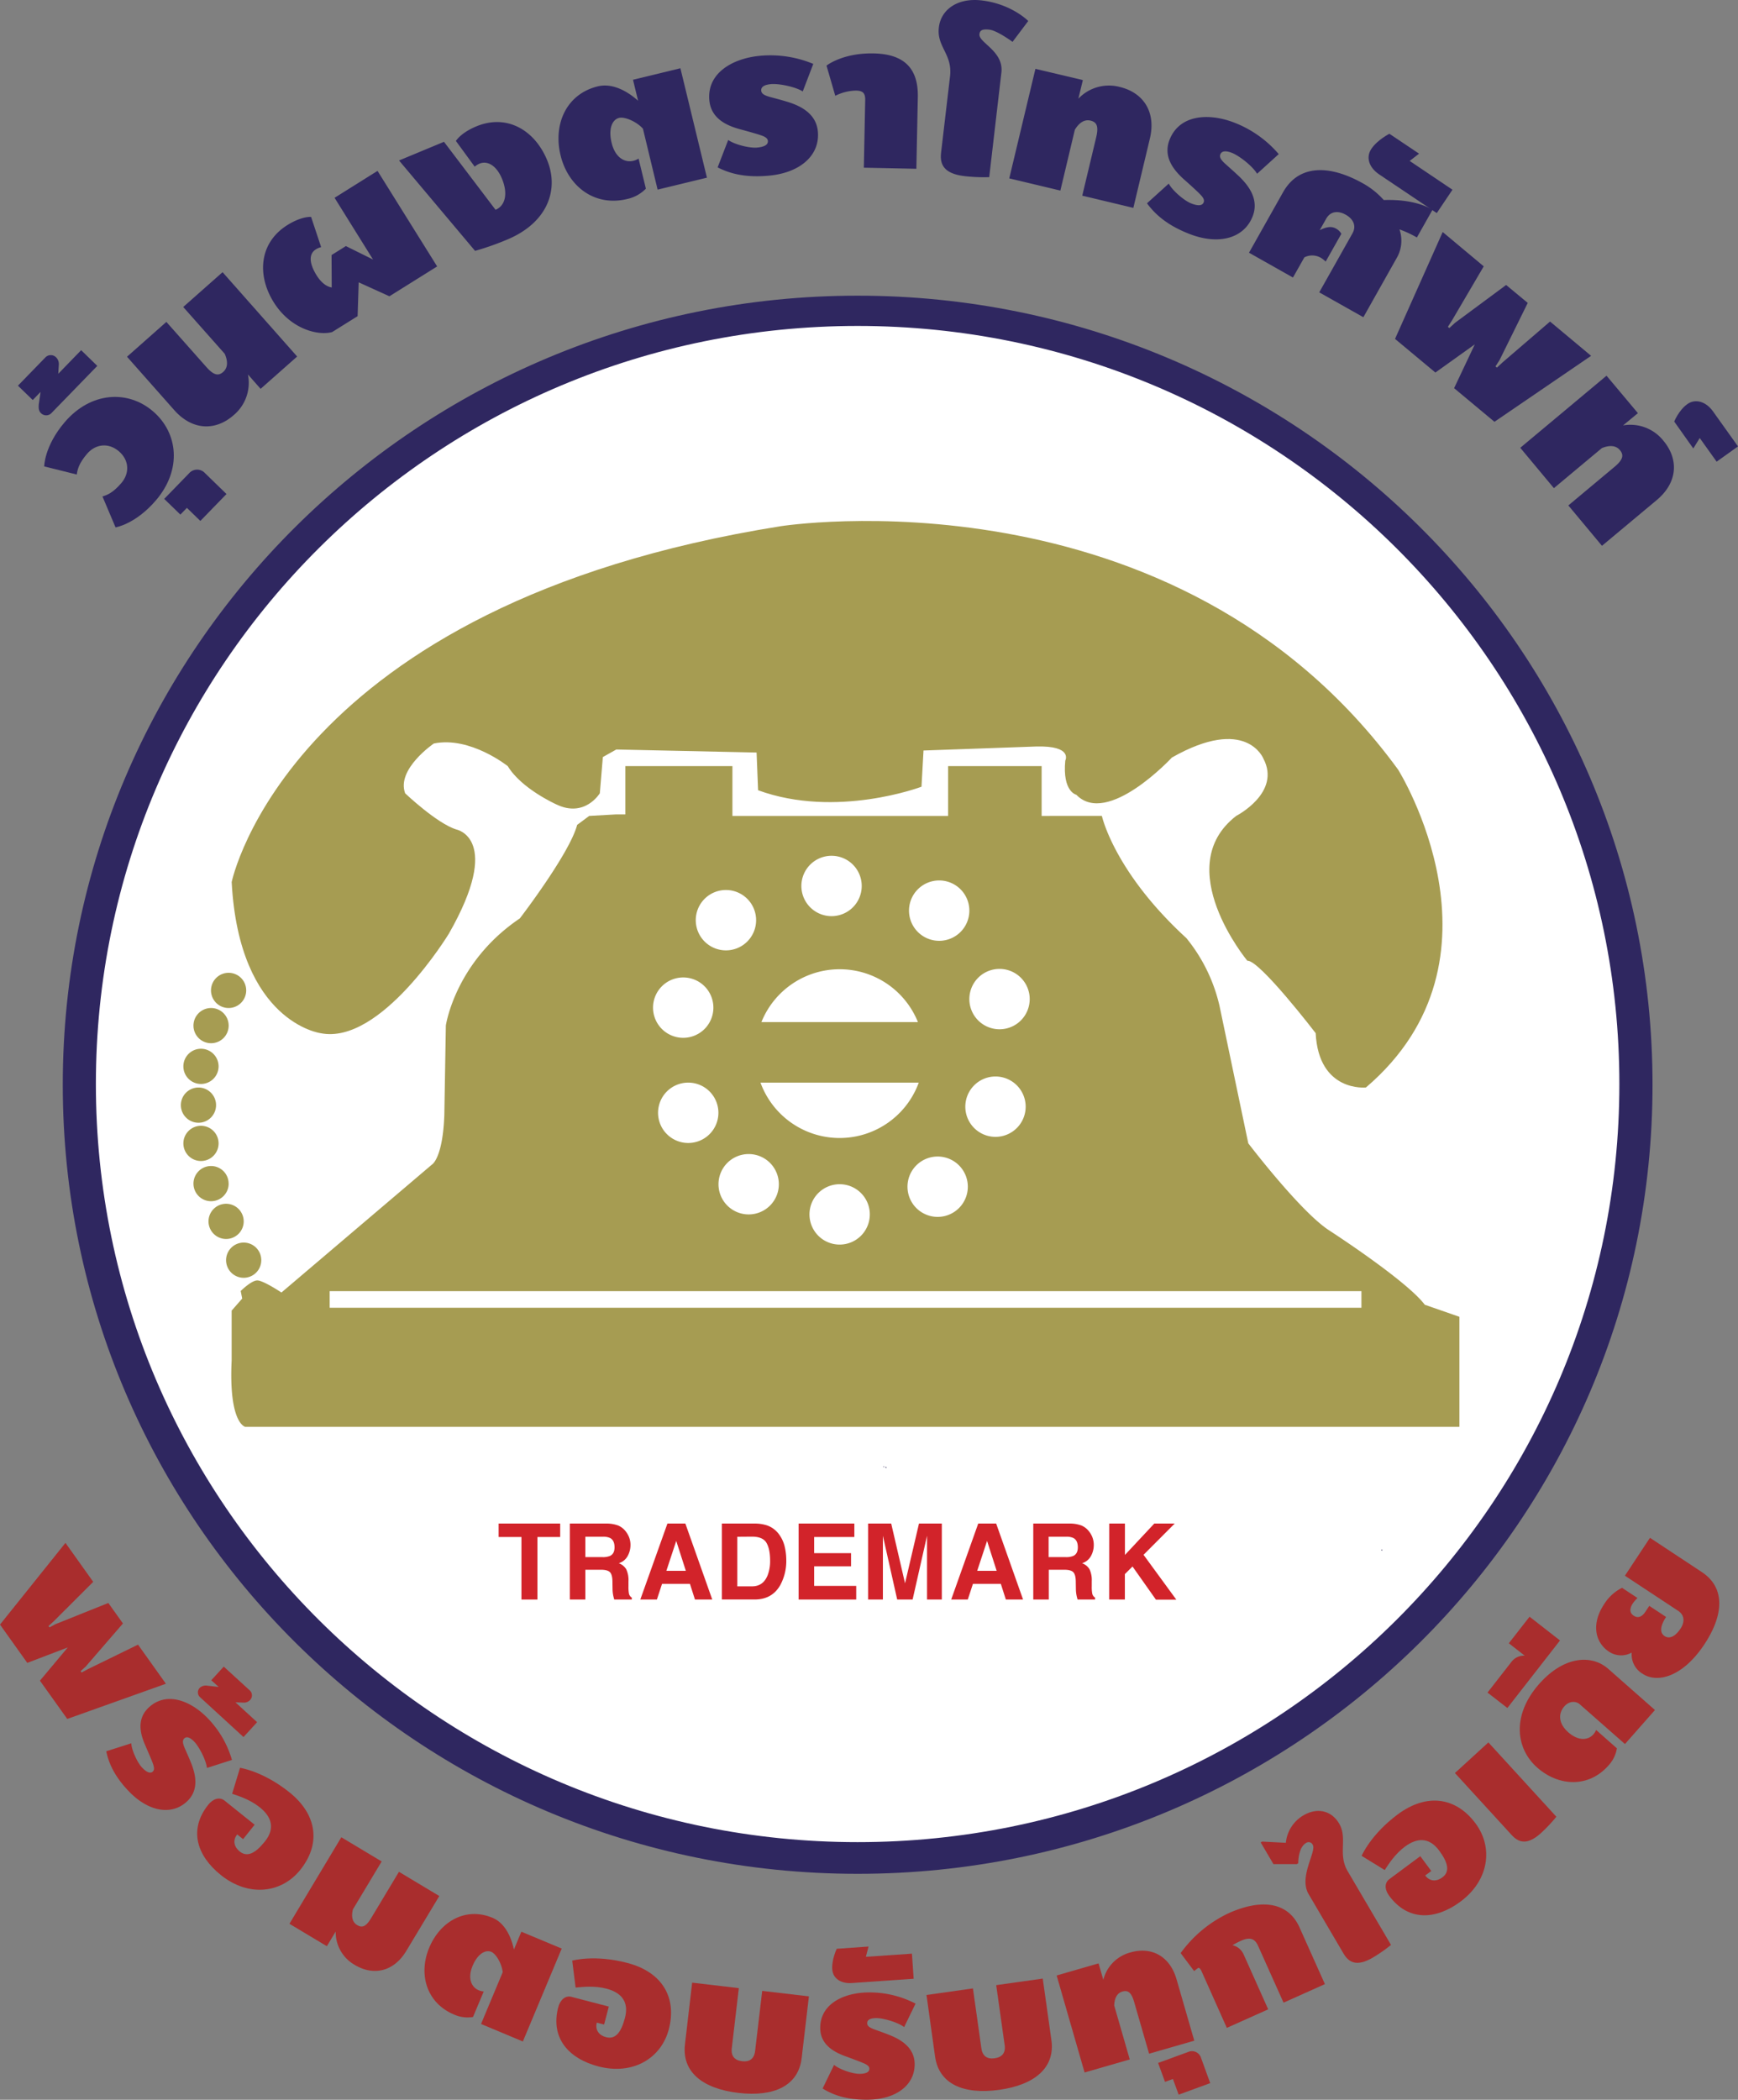 <svg xmlns="http://www.w3.org/2000/svg" viewBox="0 0 775.27 936.43"><rect x="0" y="0" width="775.27" height="936.43" fill="#808080" stroke="none"/><defs><style>.cls-1{fill:#fff;}.cls-2{fill:#2f2760;}.cls-3{fill:#a69c52;}.cls-4{fill:#171144;fill-rule:evenodd;}.cls-5{fill:#d2232a;}.cls-6{fill:#a92d2d;}</style></defs><title>Asset 2</title><g id="Layer_2" data-name="Layer 2"><g id="Layer_1-2" data-name="Layer 1"><ellipse class="cls-1" cx="382.55" cy="483.76" rx="344.53" ry="341.92"/><path class="cls-2" d="M382.55,131.86C186.72,131.86,28,289.4,28,483.75S186.72,835.66,382.55,835.66,737.14,678.11,737.14,483.75,578.39,131.86,382.55,131.86m0,689.67c-187.65,0-339.78-151.38-339.78-338.08S194.9,145.36,382.55,145.36s339.8,151.37,339.8,338.09S570.21,821.53,382.55,821.53"/><path class="cls-3" d="M103.32,393.47s25.13-123.82,244.92-158.8c0,0,175.84-27.8,275.42,108.56,0,0,52.93,84.33-14.36,141.75,0,0-21.07,2.24-22.42-24.23,0,0-25.12-32.75-30.5-32.3,0,0-34.55-41.72-4.94-64.59,0,0,20.18-10.32,12.11-25.57,0,0-7.62-19.29-40.81-.45,0,0-28.71,31-42.62,16.6,0,0-6.28-1.34-4.93-15.25,0,0,3.58-6.73-13-6.28l-50.24,1.79-.9,16.15s-37.91,14.35-72.89,1.57l-.67-16.82-62.58-1.35-6,3.37-1.35,16.15s-6.73,11.17-19.51,4.91c0,0-15.48-6.93-21.54-17,0,0-16.82-13.46-33-10.1,0,0-16.82,11.45-12.78,22.21,0,0,14.13,13.45,22.87,16.14,0,0,20.87,4-3.36,46.43,0,0-30.27,49.79-57.19,44.41,0,0-36.33-4.71-39.7-67.28"/><path class="cls-3" d="M109.82,441.69a7.85,7.85,0,1,1-7.84-7.85,7.84,7.84,0,0,1,7.84,7.85"/><path class="cls-3" d="M102,457.39a7.85,7.85,0,1,1-7.85-7.85,7.85,7.85,0,0,1,7.85,7.85"/><path class="cls-3" d="M97.5,475.56a7.85,7.85,0,1,1-7.85-7.85,7.85,7.85,0,0,1,7.85,7.85"/><path class="cls-3" d="M96.38,492.87A7.85,7.85,0,1,1,88.52,485a7.85,7.85,0,0,1,7.86,7.85"/><path class="cls-3" d="M97.5,509.92a7.85,7.85,0,1,1-7.85-7.85,7.84,7.84,0,0,1,7.85,7.85"/><path class="cls-3" d="M102,527.86A7.85,7.85,0,1,1,94.13,520a7.84,7.84,0,0,1,7.85,7.84"/><path class="cls-3" d="M108.71,544.69a7.85,7.85,0,1,1-7.85-7.85,7.86,7.86,0,0,1,7.85,7.85"/><path class="cls-3" d="M116.55,562a7.85,7.85,0,1,1-7.84-7.85,7.83,7.83,0,0,1,7.84,7.85"/><path class="cls-3" d="M635.55,581.87c-8.08-10.78-42.4-33-42.4-33-12.78-8.08-36.33-39-36.33-39L544,448.64a74,74,0,0,0-14.8-30.28c-32.3-29.6-37.68-54.49-37.68-54.49H464.64V341.66H422.92v22.21H326.71V341.66H278.94v21.53h-4l-12.11.68-5.38,4c-3.36,12.79-25.57,41.71-25.57,41.71-28.93,19.51-33,47.78-33,47.78l-.68,39.88c-.67,19.05-5.38,22-5.38,22l-67.28,57.18s-8.08-5.39-10.77-5.39-7.4,4.72-7.4,4.72l.67,3.37-4.71,5.37v22.21c-1.34,28.26,6.06,29.61,6.06,29.61H651V587.25ZM445.85,432.1a13.46,13.46,0,1,1-13.45,13.45,13.45,13.45,0,0,1,13.45-13.45M430.6,493.56A13.46,13.46,0,1,1,444.05,507a13.46,13.46,0,0,1-13.45-13.46m1.12,35.68a13.46,13.46,0,1,1-13.46-13.45,13.46,13.46,0,0,1,13.46,13.45M418.94,392.65a13.46,13.46,0,1,1-13.46,13.46,13.46,13.46,0,0,1,13.46-13.46m-48-11a13.46,13.46,0,1,1-13.47,13.47A13.46,13.46,0,0,1,371,381.65m3.58,50.6a37.61,37.61,0,0,1,34.88,23.57H339.64a37.62,37.62,0,0,1,34.89-23.57m35.3,50.57a37.58,37.58,0,0,1-70.6,0ZM388,541.58a13.46,13.46,0,1,1-13.45-13.46A13.46,13.46,0,0,1,388,541.58m-54.05-26.91a13.46,13.46,0,1,1-13.45,13.45,13.45,13.45,0,0,1,13.45-13.45M307,509.73a13.46,13.46,0,1,1,13.46-13.46A13.46,13.46,0,0,1,307,509.73m16.81-112.82a13.46,13.46,0,1,1-13.45,13.46,13.45,13.45,0,0,1,13.45-13.46m-19.05,39a13.46,13.46,0,1,1-13.46,13.46,13.46,13.46,0,0,1,13.46-13.46M607.29,583.21H147.06v-7.4H607.29Z"/><path class="cls-4" d="M395.53,654.57a.5.5,0,0,1-.66-.36.63.63,0,0,1,.66.36"/><path class="cls-4" d="M394.45,654.15l-.56,0c.22-.35.4-.32.56,0"/><path class="cls-4" d="M616.55,691.62c-.45-.24-.4-.46,0-.65,0,.22,0,.43,0,.65"/><path class="cls-5" d="M249.88,679.45v6H239.74v27.89h-7.13V685.45H222.43v-6Z"/><path class="cls-5" d="M275.74,680.32a8.51,8.51,0,0,1,3.17,2.37,10.56,10.56,0,0,1,1.7,2.85,9.51,9.51,0,0,1,.63,3.57,10.08,10.08,0,0,1-1.22,4.75,6.79,6.79,0,0,1-4,3.29,6.37,6.37,0,0,1,3.32,2.68,11.19,11.19,0,0,1,1,5.3v2.28a16.55,16.55,0,0,0,.19,3.15,2.81,2.81,0,0,0,1.3,1.93v.85H274c-.22-.75-.37-1.35-.46-1.81a15.72,15.72,0,0,1-.3-2.92l-.05-3.15c0-2.17-.4-3.61-1.12-4.33s-2.06-1.08-4-1.08H261.1v13.29h-6.92V679.45h16.21A15,15,0,0,1,275.74,680.32Zm-14.64,5v9.1h7.62a8.12,8.12,0,0,0,3.41-.55c1.34-.64,2-1.92,2-3.82q0-3.08-1.95-4.14a7.14,7.14,0,0,0-3.27-.59Z"/><path class="cls-5" d="M297.72,679.45h8l12,33.89H310l-2.24-7H295.32l-2.3,7h-7.4Zm-.47,21.08h8.68l-4.28-13.33Z"/><path class="cls-5" d="M341.89,680.19a11.13,11.13,0,0,1,5.77,4.3,14.91,14.91,0,0,1,2.42,5.47,26.21,26.21,0,0,1,.65,5.61A22.54,22.54,0,0,1,348,707q-3.67,6.32-11.37,6.32H322V679.45h14.61A17.86,17.86,0,0,1,341.89,680.19Zm-13,5.15v22.12h6.55c3.34,0,5.68-1.65,7-5a17.44,17.44,0,0,0,1.08-6.46q0-5.17-1.62-7.94t-6.46-2.77Z"/><path class="cls-5" d="M381.1,685.45H363.17v7.2h16.46v5.88H363.17v8.72h18.76v6.09H356.24V679.45H381.1Z"/><path class="cls-5" d="M409.93,679.45h10.19v33.89h-6.6V690.42c0-.66,0-1.58,0-2.77s0-2.11,0-2.75l-6.43,28.44h-6.88l-6.38-28.44c0,.64,0,1.56,0,2.75s0,2.11,0,2.77v22.92h-6.6V679.45h10.31l6.17,26.65Z"/><path class="cls-5" d="M436.36,679.45h8l12,33.89h-7.68l-2.24-7H434l-2.3,7h-7.4Zm-.46,21.08h8.68L440.3,687.2Z"/><path class="cls-5" d="M482.4,680.32a8.43,8.43,0,0,1,3.17,2.37,10.31,10.31,0,0,1,1.7,2.85,9.51,9.51,0,0,1,.63,3.57,10.08,10.08,0,0,1-1.22,4.75,6.79,6.79,0,0,1-4,3.29,6.37,6.37,0,0,1,3.32,2.68,11.19,11.19,0,0,1,1,5.3v2.28a16.55,16.55,0,0,0,.19,3.15,2.81,2.81,0,0,0,1.3,1.93v.85h-7.81c-.22-.75-.37-1.35-.46-1.81a15.72,15.72,0,0,1-.3-2.92l-.05-3.15c0-2.17-.4-3.61-1.12-4.33s-2.06-1.08-4-1.08h-6.92v13.29h-6.92V679.45h16.21A15,15,0,0,1,482.4,680.32Zm-14.64,5v9.1h7.62a8.09,8.09,0,0,0,3.41-.55c1.34-.64,2-1.92,2-3.82q0-3.08-1.95-4.14a7.11,7.11,0,0,0-3.27-.59Z"/><path class="cls-5" d="M494.8,679.45h7v14l13.09-14H524L510.1,693.39l14.62,20h-9.1l-10.44-14.79L501.77,702v11.33h-7Z"/><path class="cls-2" d="M69.59,223.09c-9.19,10.75-18.05,12.1-18.05,12.1l-5.83-13.78c2.09-.64,4.68-1.62,8.43-6s3.53-10.19-1.12-14.16S42.61,198,38.86,202.36s-4.3,7.1-4.61,9.26L19.72,208s0-9,9.13-19.71C40.48,174.68,57,173.8,68.24,183.42S81.22,209.47,69.59,223.09Z"/><path class="cls-2" d="M84.33,211.09a4.74,4.74,0,0,1,7.1-.1l9.6,9.33-11.66,12-6-5.83-2.91,3-7.21-7Z"/><path class="cls-2" d="M17.29,180.42l.81-5.64-3.5,3.61L8,172l12.25-12.61a3.34,3.34,0,0,1,4.73-.07,4.24,4.24,0,0,1,1.24,3.54L26,166.68l10.2-10.51,7.2,7-20.4,21a3.25,3.25,0,0,1-4.73.07C17.22,183.26,17.19,181.84,17.29,180.42Z"/><path class="cls-2" d="M132.55,159l-16.3,14.41L110.6,167a18.82,18.82,0,0,1-6.33,18.11c-8.09,7.15-18.45,6.93-26.55-2.22L56.66,159.09l17.55-15.53L92,163.62c3.38,3.82,5.44,4.13,7.57,2.24s2.13-4.79.67-8.08L81.73,136.91l17.55-15.53Z"/><path class="cls-2" d="M128.21,100.36c3.83-2.39,7.66-3.7,10.56-3.63l4.48,13.48a8,8,0,0,0-2.35,1c-3.06,1.9-3.2,5.94.35,11.62,2,3.19,4.38,5,6.72,5.37l-.07-14.46,3.2-2,3.19-2,12.11,6L149.24,88.21l19.16-12L195,118.82l-21.29,13.31L160,125.91,159.52,141l-11.35,7.09c-6.23,1.72-18.54-1.24-26.08-13.31S115.58,108.26,128.21,100.36Z"/><path class="cls-2" d="M198.05,63.24l23,30.32c4.26-1.76,5.68-7.06,2.86-13.87-2.57-6.18-6.71-8.09-10-6.71a7.71,7.71,0,0,0-2.16,1.35l-8.39-11.47c1.64-2.4,4.92-4.76,9.09-6.49,13.76-5.71,26.1,1.77,31.59,15s.2,28-17.89,35.51a123.91,123.91,0,0,1-14.24,5L178,71.57Z"/><path class="cls-2" d="M266.71,38.5c6.18-1.5,12.76,1.82,17.92,6.42l-2.27-9.35,21.15-5.13,11.83,48.8-22,5.33L286.8,57.4c-2.62-3-8-5.47-10.65-4.82-2.93.71-4.9,4.63-3.32,11.14s5.78,8.93,9.68,8a7.42,7.42,0,0,0,2.34-1l3.26,13.42a16.53,16.53,0,0,1-8.36,4.61c-14.48,3.51-26.33-5.58-29.7-19.49S252.64,41.91,266.71,38.5Z"/><path class="cls-2" d="M358.08,40.78c-3.31-2.12-10.77-3.59-14.18-3.26-2.75.26-4.52,1.1-4.34,2.94.15,1.58,1.89,2.25,4.48,2.93,2.07.56,5.35,1.42,7.78,2.2,5,1.62,12.24,4.88,13,13,1,10.58-7.74,18.4-21.65,19.73-11.42,1.1-18.29-1.27-23.06-3.67l4.72-12.23c2.89,2.08,9.6,3.71,12.93,3.39,3-.29,4.94-1.15,4.76-3-.15-1.58-2.23-2.22-4.48-2.93-1.91-.58-5.45-1.58-7.78-2.2-5.26-1.43-13-4.3-13.84-12.88-1.17-12.17,10.31-18.73,22.47-19.9a49.76,49.76,0,0,1,23.89,3.6Z"/><path class="cls-2" d="M389.71,23.82c13.89.28,20,6.93,19.7,19.65l-.65,31.8-23.43-.48.61-30.12c.07-3.18-1.08-4.21-4.1-4.27a21.22,21.22,0,0,0-9.25,2.33l-3.91-13.47S375.82,23.54,389.71,23.82Z"/><path class="cls-2" d="M437.84.18c12.47,1.46,19.78,8.13,20.83,9.18l-7,9.3c-2-1.42-7.33-5.08-10.32-5.43-2.83-.33-4.23.1-4.45,2-.45,3.83,10.92,7.51,9.79,17.16L441.26,79a76.28,76.28,0,0,1-10.9-.44c-9.31-1.09-11.19-5.18-10.57-10.5l4-34.08c1.15-9.81-6-13.1-5-21.66C419.66,4.29,427.12-1.07,437.84.18Z"/><path class="cls-2" d="M461.87,30.71l21.16,5-2,8.3a18.8,18.8,0,0,1,18.46-5.23c10.5,2.51,16.28,11.11,13.44,23l-7.38,30.93-22.79-5.44,6.21-26c1.19-5,.25-6.82-2.52-7.48s-5.14,1-7,4.09L473,85l-22.8-5.44Z"/><path class="cls-2" d="M560.75,77.49c-2-3.39-8-8.06-11.2-9.31-2.57-1-4.53-1-5.2.67-.58,1.48.68,2.87,2.68,4.64,1.6,1.43,4.14,3.68,6,5.46,3.76,3.72,8.73,9.87,5.75,17.51-3.86,9.91-15.19,12.94-28.22,7.87-10.68-4.16-15.74-9.37-18.92-13.66l9.71-8.79c1.65,3.15,6.91,7.63,10,8.84,2.8,1.1,4.92,1.2,5.59-.51.57-1.48-1-3-2.69-4.64-1.44-1.37-4.15-3.86-6-5.46-4.06-3.65-9.69-9.71-6.56-17.74,4.43-11.38,17.64-12.08,29-7.64a49.55,49.55,0,0,1,19.71,14Z"/><path class="cls-2" d="M572.34,85.72c6.82-12.1,20.18-12.64,35.79-3.85a35.35,35.35,0,0,1,9.12,7.34c6.26-.21,14.78.36,21.78,4.3l-7,12.4a47.56,47.56,0,0,0-7.77-3.61,15.42,15.42,0,0,1-.9,12.17l-15.2,27-19.69-11.09,14.79-26.25c2-3.5.25-6.58-3-8.39s-6.73-1.68-8.7,1.82l-2.88,5.1c2.42-1.23,5-2,7.16-.77a6,6,0,0,1,2.5,2.38l-7,12.39a11.13,11.13,0,0,0-2.35-1.8,7.66,7.66,0,0,0-7.15-.09l-5.09,9L557.14,112.7Z"/><path class="cls-2" d="M619.77,59.66,633,68.53l-4.19,3.24,19.09,12.84-7,10.42L615.17,77.75c-4.23-2.85-6.14-7.36-3.43-11.39S619.77,59.66,619.77,59.66Z"/><path class="cls-2" d="M661.85,118.78l-14.17,24.14-1.83,2.84.65.54L649,144l22.84-16.91,4.82,4,4.82,4-12.57,25.49-1.82,2.83.64.54,2.47-2.3,21.23-18.25,18.31,15.29-43.11,29.42-18-15,9.24-19.54-17.59,12.57-18-15,21.26-47.66Z"/><path class="cls-2" d="M716.62,167.55l14,16.7L724,189.72A18.8,18.8,0,0,1,742,196.56c6.92,8.28,6.4,18.63-3,26.47l-24.41,20.38-15-18,20.55-17.17c3.92-3.27,4.28-5.32,2.46-7.5s-4.73-2.27-8.06-.9l-21.39,17.86-15-18Z"/><path class="cls-2" d="M764.09,183.42l11.18,15.66-9.53,6.81-7.54-10.55L755.33,200,746.82,188s2-5,5.79-7.74S761.12,179.26,764.09,183.42Z"/><path class="cls-6" d="M41.58,705.45l-17.73,17.7-2.22,2,.43.61,2.66-1.43,23.6-9.46,3.26,4.57,3.26,4.57L38.19,743.27l-2.22,2,.43.61,2.66-1.43,22.51-11L74,750.89l-44,15.7L17.81,749.52l12.43-14.83-18.07,6.9L0,724.51l29.2-36.44Z"/><path class="cls-6" d="M92.31,788.44c-.38-3.5-3.53-9.53-5.68-11.73-1.72-1.76-3.3-2.53-4.48-1.38-1,1-.51,2.59.47,4.78.77,1.75,2,4.52,2.83,6.65,1.69,4.42,3.45,11.27-1.8,16.39-6.81,6.64-17.17,4.92-25.9-4-7.16-7.35-9.36-13.47-10.36-18.14l11.17-3.56c.17,3.18,2.8,8.77,4.89,10.91,1.88,1.93,3.57,2.8,4.75,1.65,1-1,.3-2.8-.47-4.77-.67-1.65-2-4.68-2.83-6.65-2-4.48-4.3-11.5,1.22-16.88C74,754.05,85,758.37,92.59,766.2a44.34,44.34,0,0,1,10.88,18.67Z"/><path class="cls-6" d="M92.5,751.76l5.06.57-3.31-3,5.56-6.08,11.6,10.61a3,3,0,0,1,.19,4.24,3.78,3.78,0,0,1-3.13,1.2l-3.45-.12,9.67,8.85-6.07,6.63L89.29,756.94a2.91,2.91,0,0,1-.19-4.23A4.1,4.1,0,0,1,92.5,751.76Z"/><path class="cls-6" d="M100.15,803l13.44,10.76-5.15,6.43-2.63-2.1c-2.24,2.8-1.23,5.72,1.11,7.6,3.39,2.71,7,.82,11.23-4.44,4.68-5.84,3-11-2.21-15.2-4.21-3.37-9.07-5-12.39-6.09l3.51-11.58s10.17,1.44,22,10.89c12.5,10,14.11,23.11,4.89,34.62-8.29,10.34-22.93,12.33-35.43,2.32C87.86,827.67,84,816,92.9,804.84,95,802.21,97.93,801.2,100.15,803Z"/><path class="cls-6" d="M152.25,819.35l18,10.79-12.83,21.38c-.75,3.13-.34,5.65,1.91,7s3.94.7,6.29-3.21l12.34-20.55,18,10.8L181.26,870c-5.63,9.37-14.71,11.26-23,6.29a16.79,16.79,0,0,1-8.52-14.9l-3.93,6.55-16.7-10Z"/><path class="cls-6" d="M219.73,855.29c5.25,2.2,8.23,8.07,9.51,14.13l3.33-7.95,18,7.52-17.34,41.44-18.65-7.8,9.65-23.07c-.31-3.54-2.83-8.17-5.11-9.12-2.49-1-6,.74-8.31,6.26s-.56,9.51,2.75,10.89a7.23,7.23,0,0,0,2.22.53L211,899.51a14.8,14.8,0,0,1-8.47-1.1c-12.29-5.15-16-18-11.07-29.8S207.78,850.29,219.73,855.29Z"/><path class="cls-6" d="M254.9,890.52l16.67,4.35-2.09,8-3.26-.85c-.9,3.48,1.22,5.74,4.11,6.49,4.21,1.1,6.75-2.11,8.45-8.63,1.89-7.24-1.7-11.27-8.22-13-5.22-1.36-10.31-.83-13.8-.5l-1.51-12s9.88-2.84,24.51,1c15.51,4,22.31,15.34,18.58,29.61-3.35,12.83-15.91,20.61-31.41,16.56C253.74,918.08,245.45,909,249,895.18,249.89,891.92,252.15,889.8,254.9,890.52Z"/><path class="cls-6" d="M308.75,884.19l20.82,2.45-3.14,26.77c-.42,3.57,1.32,5.43,4.59,5.82s5.4-1,5.82-4.6L340,887.86l20.83,2.45-3.23,27.51c-1.45,12.35-12.3,17.41-28.22,15.54s-25.29-9.3-23.84-21.65Z"/><path class="cls-6" d="M403.31,904c-2.79-2.14-9.33-4-12.4-4-2.47,0-4.11.65-4.09,2.3,0,1.42,1.52,2.15,3.78,2.95,1.8.65,4.66,1.67,6.77,2.54,4.36,1.82,10.54,5.27,10.63,12.61.11,9.5-8.28,15.82-20.78,16-10.26.13-16.21-2.5-20.28-5l5.12-10.54c2.42,2.07,8.28,4,11.28,4,2.69,0,4.48-.65,4.46-2.3,0-1.42-1.82-2.15-3.78-2.95-1.65-.65-4.73-1.81-6.76-2.54-4.59-1.67-11.29-4.81-11.38-12.52-.13-10.93,10.59-15.92,21.52-16a44.51,44.51,0,0,1,21,5Z"/><path class="cls-6" d="M373.24,869.09l14.19-1-1.19,4.58,20.55-1.41.77,11.2-27.64,1.91c-4.56.31-8.38-1.83-8.68-6.16S373.24,869.09,373.24,869.09Z"/><path class="cls-6" d="M413.28,889.69,434,886.76l3.76,26.7c.5,3.56,2.66,4.92,5.92,4.46s5-2.37,4.46-5.93l-3.76-26.69,20.76-2.92L469,909.81c1.74,12.31-7.47,20-23.34,22.19s-26.83-2.57-28.56-14.88Z"/><path class="cls-6" d="M471.34,881l18.7-5.4,2.12,7.34a16.83,16.83,0,0,1,12.07-12.21c9.28-2.68,17.57,1.47,20.6,12l7.9,27.34-20.15,5.81-6.65-23c-1.26-4.39-2.81-5.42-5.26-4.72s-3.56,3.06-3.64,6.28l6.92,24-20.15,5.81Z"/><path class="cls-6" d="M530,915.11a4.24,4.24,0,0,1,5.76,2.67L539.84,929l-14.07,5.15-2.57-7-3.52,1.29L516.59,920Z"/><path class="cls-6" d="M548.11,853.2c14.63-6.55,26.49-5,31.57,6.37L591,884.85l-18.45,8.27-11.33-25.29c-1.47-3.28-3.64-4.11-7.61-2.33a38.47,38.47,0,0,0-3.84,2,7.1,7.1,0,0,1,4.93,4l11,24.6-18.45,8.26L536,879.16c-.58-1.3-1.07-1.65-1.58-1.51-.62.44-1.21,1-1.77,1.37l-6-8A55.65,55.65,0,0,1,548.11,853.2Z"/><path class="cls-6" d="M562.36,821.66l.65-.38,10.57.55a16,16,0,0,1,7.76-12.2c6.65-3.91,12.83-1.82,16,3.6,3.91,6.65-.68,13.61,3.8,21.23l19.35,32.91a68.74,68.74,0,0,1-8,5.58c-7.22,4.25-10.78,2.35-13.21-1.78L583.73,844.7c-4.52-7.68,3.61-19,1.86-21.94a2,2,0,0,0-3.07-.8c-2.78,1.64-3.4,6.34-3.42,9l-.64.38-10.41,0Z"/><path class="cls-6" d="M619.72,838.06l13.83-10.27,4.9,6.61-2.7,2c2.14,2.89,5.23,2.65,7.63.86,3.49-2.59,2.58-6.57-1.44-12-4.46-6-9.85-5.73-15.26-1.72-4.33,3.22-7.11,7.52-9,10.44l-10.3-6.34s4-9.47,16.11-18.49c12.87-9.55,25.93-7.78,34.73,4.06,7.9,10.64,6.1,25.31-6.76,34.86-10.95,8.13-23.26,8.88-31.74-2.55C617.67,842.84,617.43,839.75,619.72,838.06Z"/><path class="cls-6" d="M649,790.71l14.92-13.65,30.33,33.14a69.44,69.44,0,0,1-6.68,7.12c-6.18,5.66-10.06,4.54-13.29,1Z"/><path class="cls-6" d="M686.56,751c10.9-12.35,23.3-13.4,30.88-6.71l20.79,18.32-13.38,15.17L704.63,760c-1.46-1.29-4.5-1.68-6.83,1-2.78,3.14-2.71,7.6,1.79,11.56s8.82,3.58,11.19.89a7,7,0,0,0,1.21-1.94l9.26,8.18a14.73,14.73,0,0,1-3.76,7.66c-8.81,10-22.17,9.4-31.77.94S674.28,764.93,686.56,751Z"/><path class="cls-6" d="M663.53,754.83l10.59-13.58a7,7,0,0,1,6-2.88l-7.08-5.53L682.29,721l13.58,10.59-23.48,30.12Z"/><path class="cls-6" d="M727.86,737a9.75,9.75,0,0,1-10.14-.41c-5.94-3.92-8.2-12.05-2.17-21.17a19.88,19.88,0,0,1,8-7.31l6.87,4.54a18.89,18.89,0,0,0-2,2.29c-1.32,2-1.85,4.17.34,5.61s4,.11,5.28-1.89l1.65-2.5,1.25.82,5,3.3,1.25.83c-2.31,3.5-3.18,6.86-.68,8.51s5.17-.35,7.15-3.35c1.81-2.75,1.92-5.91-1.08-7.89l-23.75-15.67L736,685.81l23.12,15.27c10.38,6.84,10,18.81,1.19,32.18-9.65,14.63-21.06,17.5-27.56,13.21A10,10,0,0,1,727.86,737Z"/></g></g></svg>